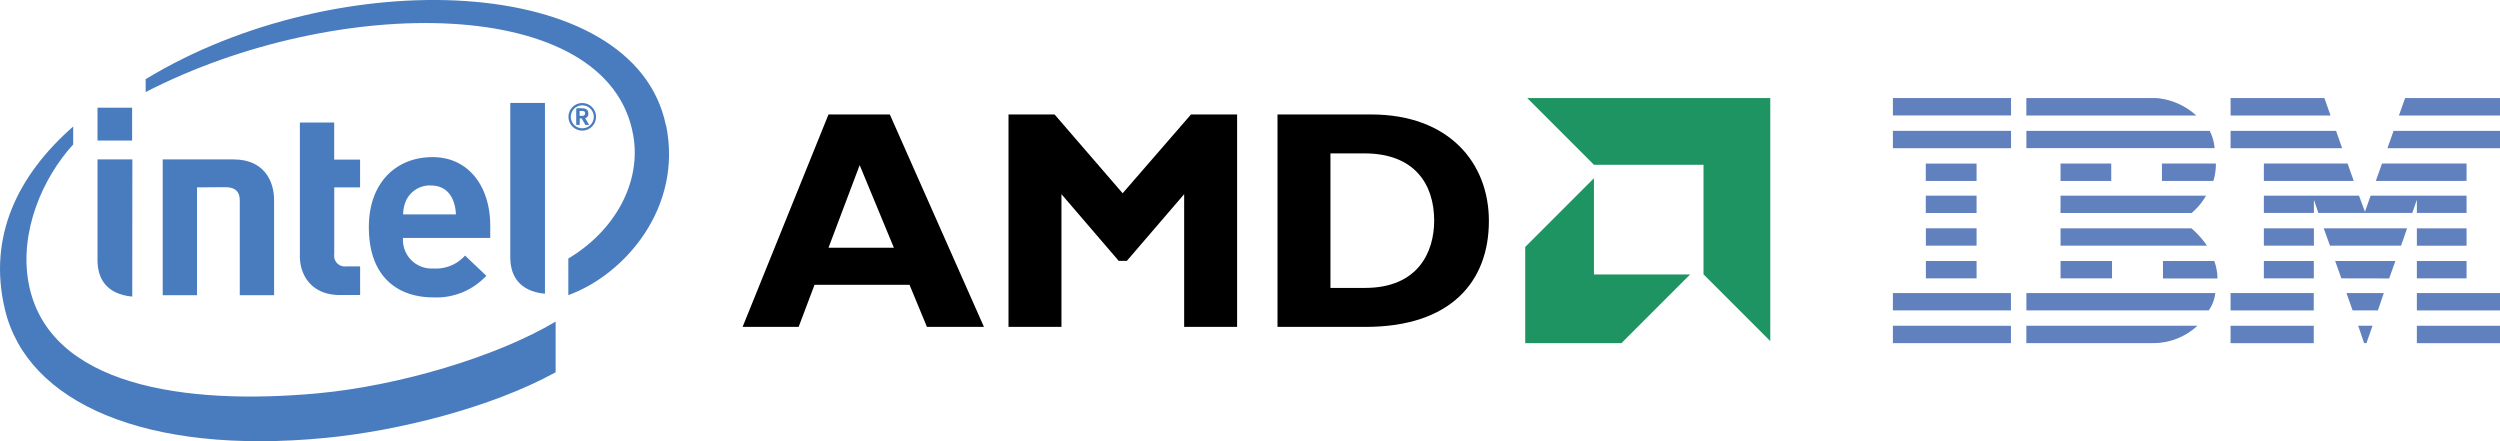<svg xmlns="http://www.w3.org/2000/svg" viewBox="0 0 509.96 90"><defs><style>.cls-1{fill:#1f9463;}.cls-2{fill:#6180be;}.cls-3{fill:#487cbe;}</style></defs><g id="Calque_2" data-name="Calque 2"><g id="Calque_1-2" data-name="Calque 1"><path d="M200.71,66.68H189.08l-3.55-8.58H166.15l-3.24,8.58H151.48L169,23.35h12.51Zm-25.35-33L169,50.54h13.34Z"/><path d="M242.94,23.35h9.41V66.68h-10.8V39.61l-11.69,13.6H228.2l-11.68-13.6V66.68h-10.8V23.35h9.4L229,39.42Z"/><path d="M279.71,23.35c15.82,0,24,9.84,24,21.72,0,12.46-7.87,21.61-25.15,21.61H260.59V23.35Zm-8.32,35.38h7.05c10.87,0,14.11-7.37,14.11-13.72,0-7.43-4-13.72-14.23-13.72h-6.93Z"/><polygon class="cls-1" points="347.49 33.62 325.15 33.62 311.53 20 361.11 20 361.11 69.58 347.49 55.96 347.49 33.62"/><polygon class="cls-1" points="325.14 55.98 325.14 36.35 311.12 50.37 311.12 70 330.74 70 344.76 55.98 325.14 55.98"/><polygon class="cls-2" points="509.96 23.56 489.34 23.56 490.61 20 509.96 20 509.96 23.56"/><path class="cls-2" d="M455,20h19.14l1.25,3.56s-20.38,0-20.38,0Z"/><path class="cls-2" d="M439.8,20A13.78,13.78,0,0,1,448,23.56H413.34V20Z"/><rect class="cls-2" x="386.12" y="20" width="24.1" height="3.55"/><path class="cls-2" d="M510,30.23H487l1.25-3.54H510Z"/><polygon class="cls-2" points="477.76 30.23 455 30.23 455 26.69 476.52 26.69 477.76 30.23"/><path class="cls-2" d="M450.74,26.69a9.28,9.28,0,0,1,1,3.53H413.35V26.69Z"/><rect class="cls-2" x="386.12" y="26.69" width="24.1" height="3.54"/><polygon class="cls-2" points="484.63 36.91 485.89 33.36 503.14 33.36 503.14 36.9 484.63 36.91"/><polygon class="cls-2" points="478.87 33.36 480.13 36.91 461.79 36.91 461.79 33.36 478.87 33.36"/><path class="cls-2" d="M452,33.36a11.46,11.46,0,0,1-.51,3.55H441V33.36Z"/><rect class="cls-2" x="392.83" y="33.37" width="10.36" height="3.54"/><rect class="cls-2" x="420.32" y="33.36" width="10.34" height="3.55"/><path class="cls-2" d="M472,40.75v2.69H461.79V39.91H481.2l1.21,3.29,1.16-3.29h19.57v3.53H493V40.75l-.93,2.69H472.91Z"/><path class="cls-2" d="M420.32,39.91H450a13.2,13.2,0,0,1-2.95,3.54s-26.74,0-26.74,0Z"/><rect class="cls-2" x="392.83" y="39.91" width="10.36" height="3.54"/><rect class="cls-2" x="493" y="46.58" width="10.14" height="3.54"/><path class="cls-2" d="M472,46.58H461.79v3.53H472S472,46.58,472,46.58Z"/><path class="cls-2" d="M491,46.58s-1.19,3.53-1.23,3.53H475.28S474,46.57,474,46.58Z"/><path class="cls-2" d="M420.32,46.57H447a17.44,17.44,0,0,1,3.18,3.54H420.32Z"/><path class="cls-2" d="M403.19,50.11V46.57H392.85v3.54Z"/><rect class="cls-2" x="493" y="53.24" width="10.14" height="3.54"/><rect class="cls-2" x="461.79" y="53.24" width="10.19" height="3.54"/><path class="cls-2" d="M487.35,56.8s1.25-3.56,1.27-3.56H476.34s1.26,3.54,1.26,3.54S487.34,56.81,487.35,56.8Z"/><path class="cls-2" d="M420.32,56.78V53.24h10.5v3.54Z"/><path class="cls-2" d="M451.67,53.24a10.46,10.46,0,0,1,.66,3.56H441.21V53.24Z"/><rect class="cls-2" x="392.85" y="53.24" width="10.34" height="3.54"/><rect class="cls-2" x="493" y="59.78" width="16.96" height="3.54"/><rect class="cls-2" x="455" y="59.78" width="16.97" height="3.54"/><polygon class="cls-2" points="485.06 63.31 479.89 63.31 478.64 59.78 486.26 59.78 485.06 63.31"/><path class="cls-2" d="M386.12,59.78v3.53H410.2s0-3.53,0-3.53Z"/><path class="cls-2" d="M451.89,59.78a7.67,7.67,0,0,1-1.34,3.53h-37.2V59.78Z"/><polygon class="cls-2" points="482.72 69.99 482.24 69.99 481.03 66.44 483.96 66.44 482.72 69.99"/><rect class="cls-2" x="493" y="66.45" width="16.96" height="3.55"/><path class="cls-2" d="M413.34,70V66.45h34.9a13.24,13.24,0,0,1-9,3.54H413.35"/><rect class="cls-2" x="455" y="66.45" width="16.97" height="3.55"/><path class="cls-2" d="M410.2,66.46s0,3.53,0,3.53-24.08,0-24.08,0,0-3.55,0-3.55S410.19,66.47,410.2,66.46Z"/><path class="cls-3" d="M64.83,80.23c-27,2.49-55.08-1.43-59-22.51-1.92-10.39,2.82-21.4,9.1-28.25V25.81C3.6,35.73-2.53,48.28,1,63.11c4.51,19,28.62,29.79,65.45,26.21,14.57-1.41,33.63-6.1,46.89-13.38V65.6C101.31,72.77,81.41,78.69,64.83,80.23Zm71-54.67c-6.4-31.23-67-33.21-106.12-9.41v2.63c39-20.08,94.42-20,99.46,8.81,1.7,9.52-3.66,19.44-13.24,25.14V60.2C127.49,56,139.31,42.31,135.87,25.56Z"/><path class="cls-3" d="M111.16,21h-7.07V52.51c0,3.69,1.79,6.9,7.07,7.41Z"/><path class="cls-3" d="M27,32.51H19.89V53.09c0,3.7,1.79,6.91,7.09,7.41Z"/><rect class="cls-3" x="19.89" y="21.97" width="7.06" height="6.7"/><path class="cls-3" d="M69.32,60.18c-5.73,0-8.15-4-8.15-7.9V25h7v7.55h5.28v5.67H68.18V51.85a2.18,2.18,0,0,0,2.42,2.49h2.86v5.84H69.32"/><path class="cls-3" d="M82.21,48.54a5.83,5.83,0,0,0,6.22,6.22,7.9,7.9,0,0,0,6.43-2.63l4.34,4.12a13.87,13.87,0,0,1-10.83,4.41c-6.7,0-13.13-3.66-13.13-14.33,0-9.13,5.62-14.28,13-14.28S100,38.08,100,46v2.53H82.21m5.7-10.7a5.37,5.37,0,0,0-5,2.91,7.28,7.28,0,0,0-.68,3H93C92.88,40.75,91.51,37.84,87.91,37.84Z"/><path class="cls-3" d="M46,38.18c2.05,0,2.91,1,2.91,2.66V60.22h7V40.8c0-3.93-2.1-8.28-8.25-8.28H33.19V60.22h7v-22Z"/><path class="cls-3" d="M118.77,26.64a2.81,2.81,0,0,1,0-5.62,2.81,2.81,0,1,1,0,5.62Zm0-5.15a2.34,2.34,0,1,0,2.35,2.34A2.34,2.34,0,0,0,118.77,21.49Zm1.25,4h-.53a.11.11,0,0,1-.1-.07l-.72-1.21a.2.2,0,0,0-.09-.06h-.33v1.21a.12.12,0,0,1-.12.13h-.47a.13.13,0,0,1-.12-.13v-3c0-.18.06-.25.21-.28s.62,0,.87,0c.87,0,1.39.26,1.39,1.08v.05a.85.85,0,0,1-.64.9l.75,1.26a.28.28,0,0,1,0,.09A.1.1,0,0,1,120,25.52Zm-.68-2.41c0-.34-.21-.45-.67-.45h-.44v1l.44,0c.46,0,.67-.15.67-.48Z"/></g></g></svg>